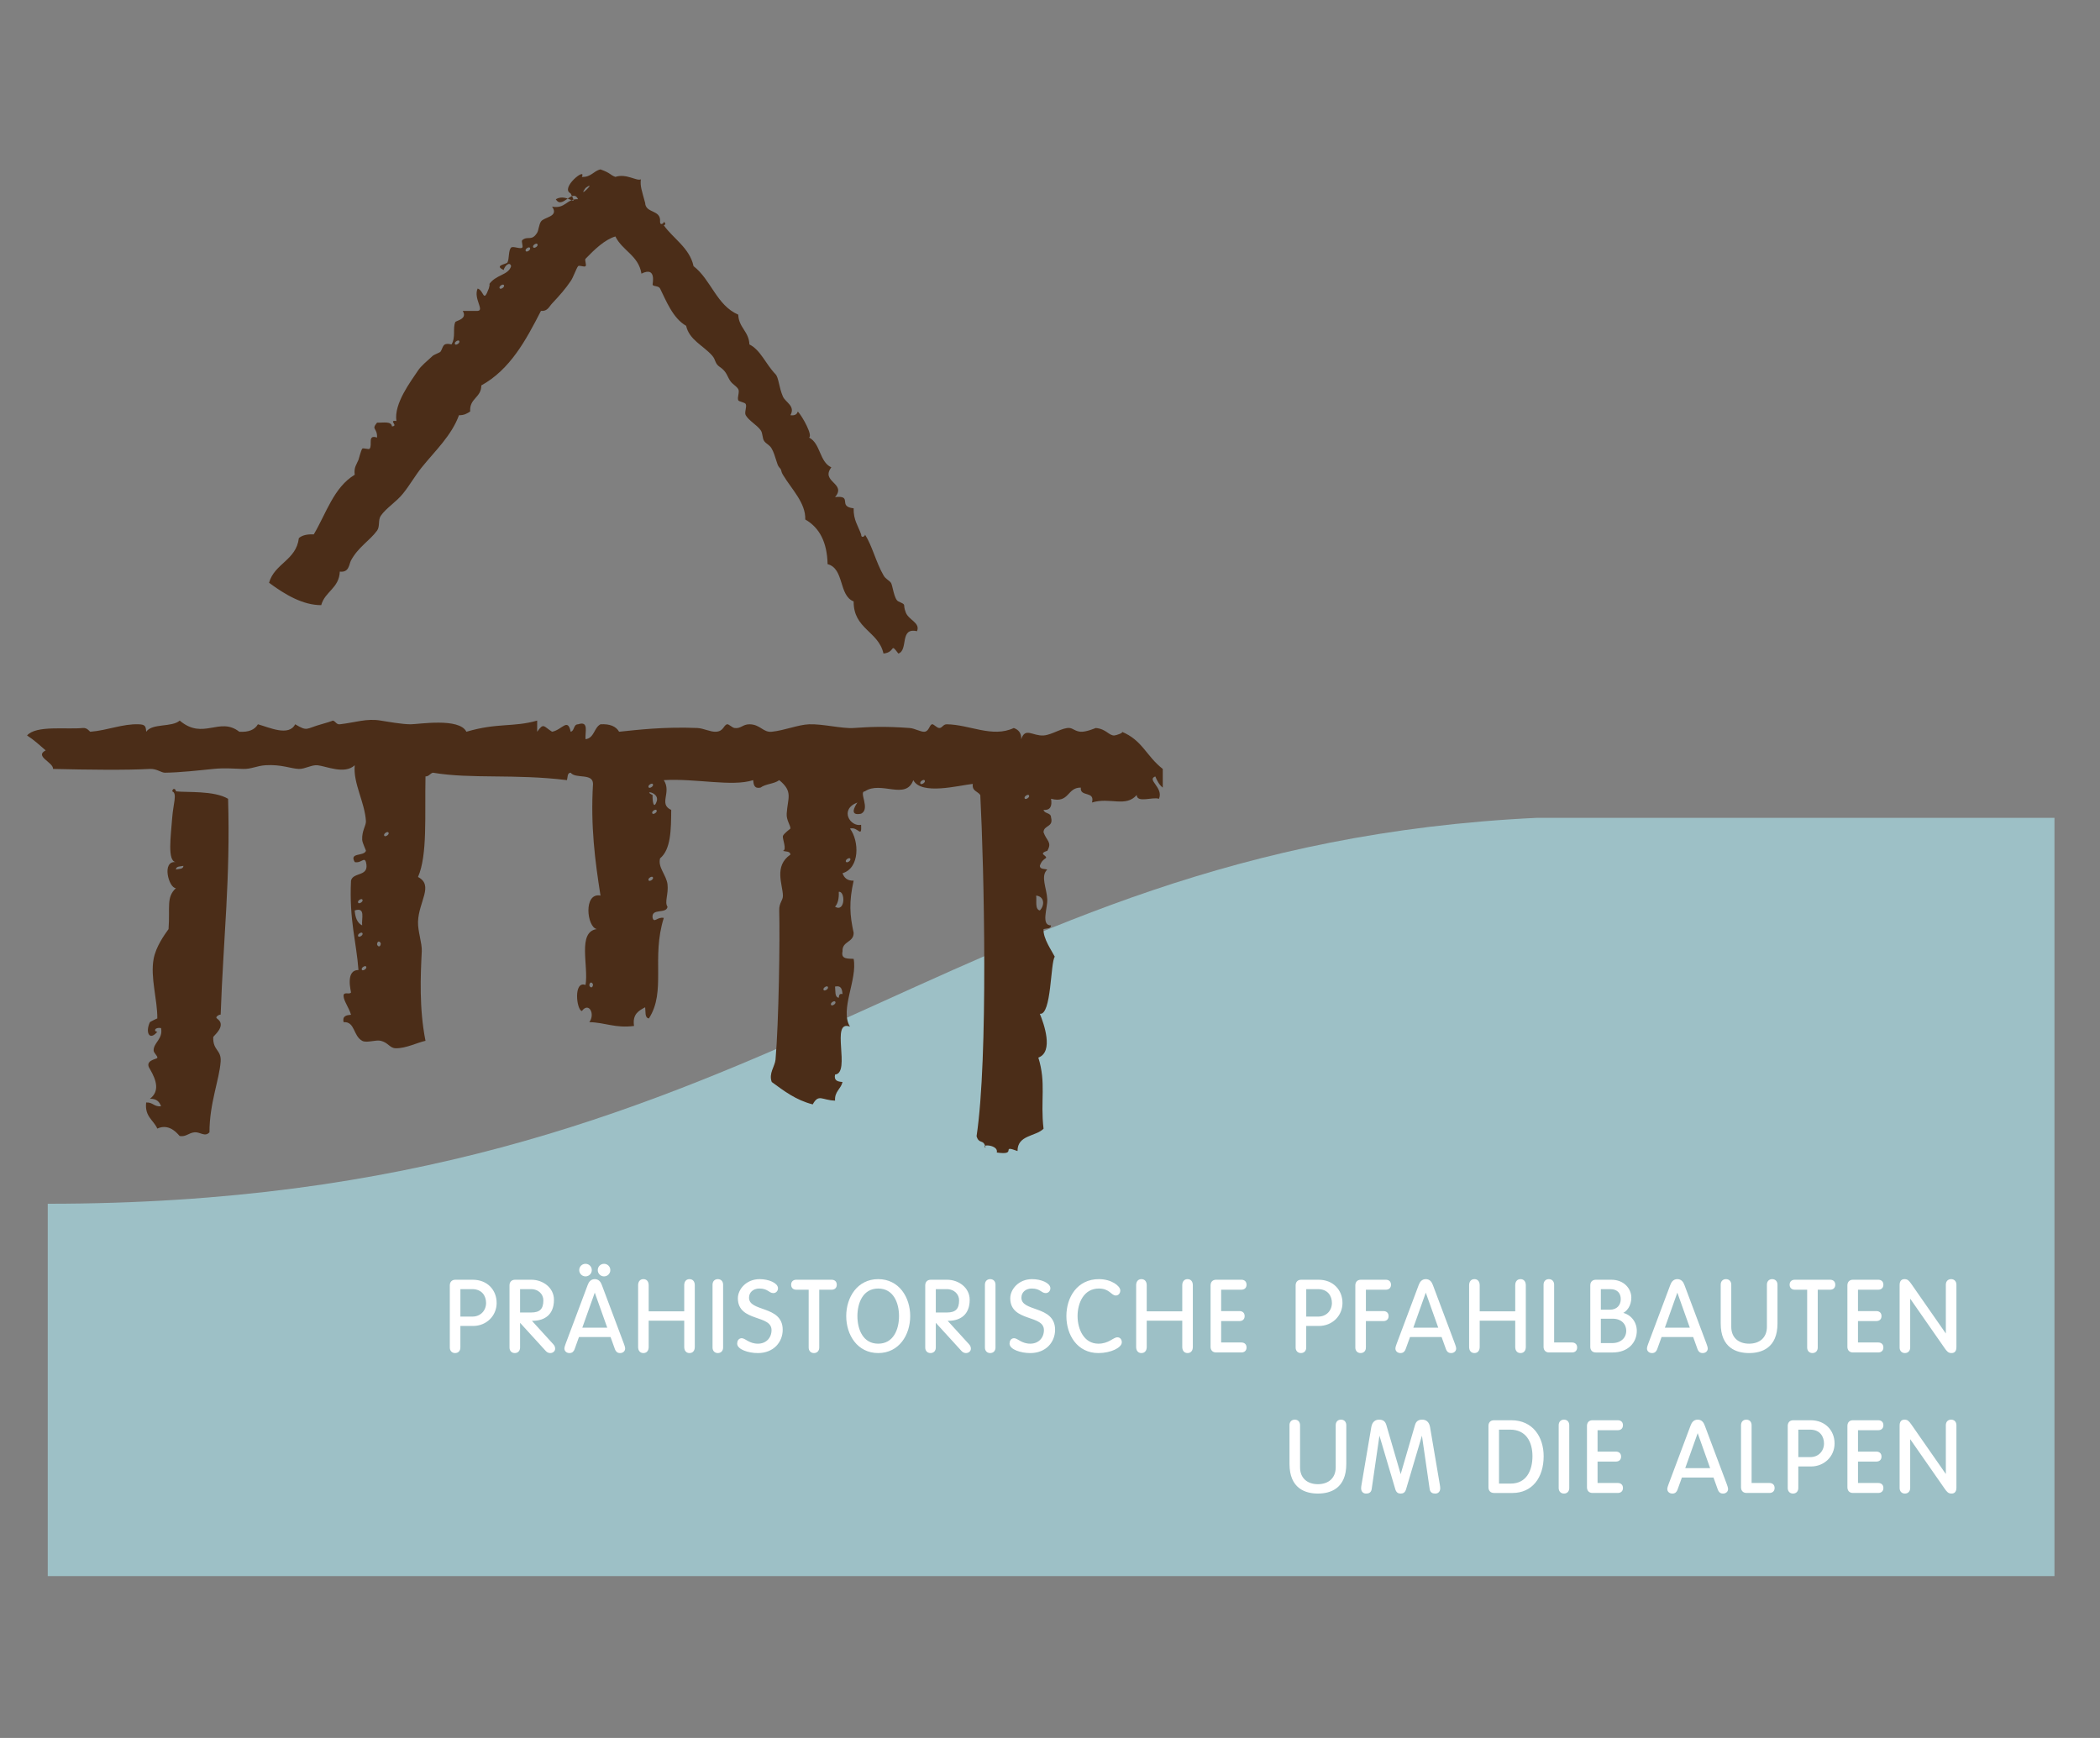 <?xml version="1.0" encoding="utf-8"?>
<!-- Generator: Adobe Illustrator 16.0.4, SVG Export Plug-In . SVG Version: 6.00 Build 0)  -->
<!DOCTYPE svg PUBLIC "-//W3C//DTD SVG 1.1//EN" "http://www.w3.org/Graphics/SVG/1.1/DTD/svg11.dtd">
<svg version="1.1" id="Ebene_1" xmlns="http://www.w3.org/2000/svg" xmlns:xlink="http://www.w3.org/1999/xlink" x="0px" y="0px"
	 width="164.41px" height="136.06px" viewBox="0 0 164.41 136.06" enable-background="new 0 0 164.41 136.06" xml:space="preserve">
<rect x="0" y="0" width="164.41" height="136.06" fill="#808080" stroke="none"/>
<g>
	<path fill="#9DC0C6" d="M120.327,64.027C73.353,66.265,60.354,94.24,3.738,94.24v29.152h157.108V64.027H120.327z"/>
</g>
<g>
	<path fill="#FFFFFF" stroke="#FFFFFF" stroke-width="0.142" d="M35.973,105.492c0,0.226-0.132,0.366-0.343,0.366
		s-0.343-0.141-0.343-0.366v-4.858c0-0.21,0.109-0.374,0.367-0.374h1.356c1.115,0,1.801,0.78,1.801,1.747s-0.764,1.73-1.778,1.73
		h-1.061V105.492z M35.973,103.145h1.014c0.679,0,1.139-0.507,1.139-1.138c0-0.546-0.312-1.154-1.169-1.154h-0.983V103.145z"/>
	<path fill="#FFFFFF" stroke="#FFFFFF" stroke-width="0.142" d="M40.646,105.492c0,0.226-0.132,0.366-0.343,0.366
		s-0.343-0.141-0.343-0.366v-4.858c0-0.21,0.109-0.374,0.367-0.374h1.271c0.873,0,1.7,0.593,1.7,1.497
		c0,1.123-0.686,1.544-1.513,1.575l-0.296,0.008l1.77,1.941c0.094,0.102,0.132,0.188,0.132,0.312c0,0.148-0.14,0.266-0.312,0.266
		c-0.141,0-0.234-0.07-0.312-0.156l-2.121-2.323V105.492z M40.646,102.825h0.936c0.717,0,1.029-0.304,1.029-1.021
		c0-0.515-0.406-0.951-1.045-0.951h-0.92V102.825z"/>
	<path fill="#FFFFFF" stroke="#FFFFFF" stroke-width="0.142" d="M44.92,105.601c-0.055,0.148-0.148,0.258-0.335,0.258
		c-0.179,0-0.327-0.109-0.327-0.289c0-0.093,0.07-0.272,0.093-0.343l1.723-4.593c0.086-0.241,0.227-0.421,0.491-0.421
		c0.265,0,0.406,0.18,0.491,0.421l1.724,4.593c0.023,0.07,0.093,0.25,0.093,0.343c0,0.18-0.148,0.289-0.328,0.289
		c-0.187,0-0.28-0.109-0.335-0.258l-0.359-0.998h-2.573L44.92,105.601z M45.84,99.013c0.234,0,0.421,0.187,0.421,0.421
		c0,0.233-0.188,0.421-0.421,0.421s-0.421-0.188-0.421-0.421C45.419,99.199,45.606,99.013,45.84,99.013z M46.573,101.009h-0.016
		l-1.068,3.002h2.152L46.573,101.009z M47.291,99.013c0.234,0,0.421,0.187,0.421,0.421c0,0.233-0.187,0.421-0.421,0.421
		c-0.234,0-0.421-0.188-0.421-0.421C46.87,99.199,47.057,99.013,47.291,99.013z"/>
	<path fill="#FFFFFF" stroke="#FFFFFF" stroke-width="0.142" d="M50.715,105.445c0,0.272-0.132,0.413-0.343,0.413
		s-0.343-0.141-0.343-0.413v-4.819c0-0.272,0.133-0.413,0.343-0.413s0.343,0.141,0.343,0.413v2.105h2.924v-2.105
		c0-0.272,0.132-0.413,0.343-0.413c0.211,0,0.343,0.141,0.343,0.413v4.819c0,0.272-0.132,0.413-0.343,0.413
		c-0.21,0-0.343-0.141-0.343-0.413v-2.121h-2.924V105.445z"/>
	<path fill="#FFFFFF" stroke="#FFFFFF" stroke-width="0.142" d="M56.542,105.492c0,0.226-0.132,0.366-0.343,0.366
		s-0.343-0.141-0.343-0.366v-4.913c0-0.226,0.133-0.366,0.343-0.366s0.343,0.141,0.343,0.366V105.492z"/>
	<path fill="#FFFFFF" stroke="#FFFFFF" stroke-width="0.142" d="M60.839,100.86c0,0.164-0.125,0.304-0.296,0.304
		c-0.304,0-0.405-0.358-1.091-0.358c-0.507,0-0.881,0.319-0.881,0.787c0,1.225,2.636,0.64,2.636,2.511
		c0,0.921-0.671,1.755-1.879,1.755c-0.733,0-1.544-0.281-1.544-0.671c0-0.187,0.094-0.351,0.289-0.351
		c0.234,0,0.562,0.429,1.263,0.429c0.709,0,1.139-0.515,1.139-1.131c0-1.317-2.636-0.678-2.636-2.495
		c0-0.646,0.608-1.427,1.638-1.427C60.161,100.213,60.839,100.502,60.839,100.86z"/>
	<path fill="#FFFFFF" stroke="#FFFFFF" stroke-width="0.142" d="M63.382,100.899h-1.037c-0.195,0-0.335-0.102-0.335-0.32
		c0-0.218,0.14-0.319,0.335-0.319h2.76c0.195,0,0.335,0.102,0.335,0.319c0,0.219-0.14,0.32-0.335,0.32h-1.037v4.593
		c0,0.226-0.133,0.366-0.343,0.366s-0.343-0.141-0.343-0.366V100.899z"/>
	<path fill="#FFFFFF" stroke="#FFFFFF" stroke-width="0.142" d="M68.756,100.213c1.583,0,2.433,1.38,2.433,2.823
		c0,1.442-0.85,2.822-2.433,2.822c-1.583,0-2.433-1.38-2.433-2.822C66.323,101.593,67.173,100.213,68.756,100.213z M68.756,105.266
		c1.248,0,1.7-1.17,1.7-2.229c0-1.061-0.452-2.23-1.7-2.23s-1.7,1.17-1.7,2.23C67.056,104.096,67.508,105.266,68.756,105.266z"/>
	<path fill="#FFFFFF" stroke="#FFFFFF" stroke-width="0.142" d="M73.194,105.492c0,0.226-0.132,0.366-0.343,0.366
		s-0.343-0.141-0.343-0.366v-4.858c0-0.21,0.109-0.374,0.367-0.374h1.271c0.873,0,1.7,0.593,1.7,1.497
		c0,1.123-0.686,1.544-1.513,1.575l-0.296,0.008l1.77,1.941c0.094,0.102,0.132,0.188,0.132,0.312c0,0.148-0.14,0.266-0.312,0.266
		c-0.141,0-0.234-0.07-0.312-0.156l-2.121-2.323V105.492z M73.194,102.825h0.936c0.717,0,1.029-0.304,1.029-1.021
		c0-0.515-0.406-0.951-1.045-0.951h-0.92V102.825z"/>
	<path fill="#FFFFFF" stroke="#FFFFFF" stroke-width="0.142" d="M77.867,105.492c0,0.226-0.132,0.366-0.343,0.366
		s-0.343-0.141-0.343-0.366v-4.913c0-0.226,0.133-0.366,0.343-0.366s0.343,0.141,0.343,0.366V105.492z"/>
	<path fill="#FFFFFF" stroke="#FFFFFF" stroke-width="0.142" d="M82.164,100.86c0,0.164-0.125,0.304-0.296,0.304
		c-0.304,0-0.405-0.358-1.091-0.358c-0.507,0-0.881,0.319-0.881,0.787c0,1.225,2.636,0.64,2.636,2.511
		c0,0.921-0.671,1.755-1.879,1.755c-0.733,0-1.544-0.281-1.544-0.671c0-0.187,0.094-0.351,0.289-0.351
		c0.234,0,0.562,0.429,1.263,0.429c0.709,0,1.139-0.515,1.139-1.131c0-1.317-2.636-0.678-2.636-2.495
		c0-0.646,0.608-1.427,1.638-1.427C81.486,100.213,82.164,100.502,82.164,100.86z"/>
	<path fill="#FFFFFF" stroke="#FFFFFF" stroke-width="0.142" d="M85.993,105.266c0.835,0,1.2-0.499,1.489-0.499
		c0.164,0,0.273,0.125,0.273,0.319c0,0.352-0.788,0.772-1.763,0.772c-1.606,0-2.433-1.38-2.433-2.822
		c0-1.443,0.826-2.823,2.472-2.823c0.982,0,1.606,0.53,1.606,0.812c0,0.179-0.109,0.327-0.281,0.327
		c-0.312,0-0.467-0.546-1.325-0.546c-1.231,0-1.739,1.17-1.739,2.23C84.293,104.096,84.816,105.266,85.993,105.266z"/>
	<path fill="#FFFFFF" stroke="#FFFFFF" stroke-width="0.142" d="M89.707,105.445c0,0.272-0.133,0.413-0.344,0.413
		c-0.21,0-0.343-0.141-0.343-0.413v-4.819c0-0.272,0.133-0.413,0.343-0.413c0.211,0,0.344,0.141,0.344,0.413v2.105h2.924v-2.105
		c0-0.272,0.133-0.413,0.343-0.413c0.211,0,0.343,0.141,0.343,0.413v4.819c0,0.272-0.132,0.413-0.343,0.413
		c-0.21,0-0.343-0.141-0.343-0.413v-2.121h-2.924V105.445z"/>
	<path fill="#FFFFFF" stroke="#FFFFFF" stroke-width="0.142" d="M95.533,105.172h1.653c0.194,0,0.335,0.102,0.335,0.32
		c0,0.218-0.141,0.319-0.335,0.319h-1.973c-0.257,0-0.366-0.164-0.366-0.374v-4.804c0-0.21,0.109-0.374,0.366-0.374h1.973
		c0.194,0,0.335,0.102,0.335,0.319c0,0.219-0.141,0.32-0.335,0.32h-1.653v1.816h1.505c0.195,0,0.335,0.102,0.335,0.32
		c0,0.218-0.14,0.319-0.335,0.319h-1.505V105.172z"/>
	<path fill="#FFFFFF" stroke="#FFFFFF" stroke-width="0.142" d="M102.194,105.492c0,0.226-0.132,0.366-0.343,0.366
		s-0.344-0.141-0.344-0.366v-4.858c0-0.21,0.109-0.374,0.367-0.374h1.356c1.115,0,1.802,0.78,1.802,1.747s-0.765,1.73-1.778,1.73
		h-1.061V105.492z M102.194,103.145h1.014c0.679,0,1.139-0.507,1.139-1.138c0-0.546-0.312-1.154-1.17-1.154h-0.982V103.145z"/>
	<path fill="#FFFFFF" stroke="#FFFFFF" stroke-width="0.142" d="M106.867,105.492c0,0.226-0.133,0.366-0.344,0.366
		c-0.21,0-0.343-0.141-0.343-0.366v-4.858c0-0.21,0.109-0.374,0.366-0.374h1.949c0.195,0,0.336,0.102,0.336,0.319
		c0,0.219-0.141,0.32-0.336,0.32h-1.629v1.816h1.442c0.194,0,0.335,0.102,0.335,0.32c0,0.218-0.141,0.319-0.335,0.319h-1.442
		V105.492z"/>
	<path fill="#FFFFFF" stroke="#FFFFFF" stroke-width="0.142" d="M109.98,105.601c-0.055,0.148-0.148,0.258-0.336,0.258
		c-0.179,0-0.326-0.109-0.326-0.289c0-0.093,0.069-0.272,0.093-0.343l1.724-4.593c0.086-0.241,0.226-0.421,0.49-0.421
		c0.266,0,0.406,0.18,0.492,0.421l1.723,4.593c0.023,0.07,0.094,0.25,0.094,0.343c0,0.18-0.148,0.289-0.327,0.289
		c-0.188,0-0.28-0.109-0.335-0.258l-0.359-0.998h-2.572L109.98,105.601z M111.633,101.009h-0.016l-1.067,3.002h2.151
		L111.633,101.009z"/>
	<path fill="#FFFFFF" stroke="#FFFFFF" stroke-width="0.142" d="M115.775,105.445c0,0.272-0.133,0.413-0.343,0.413
		s-0.343-0.141-0.343-0.413v-4.819c0-0.272,0.133-0.413,0.343-0.413s0.343,0.141,0.343,0.413v2.105h2.924v-2.105
		c0-0.272,0.133-0.413,0.344-0.413c0.21,0,0.343,0.141,0.343,0.413v4.819c0,0.272-0.133,0.413-0.343,0.413
		c-0.211,0-0.344-0.141-0.344-0.413v-2.121h-2.924V105.445z"/>
	<path fill="#FFFFFF" stroke="#FFFFFF" stroke-width="0.142" d="M121.602,105.172h1.467c0.195,0,0.335,0.102,0.335,0.32
		c0,0.218-0.14,0.319-0.335,0.319h-1.785c-0.258,0-0.367-0.164-0.367-0.374v-4.858c0-0.226,0.133-0.366,0.344-0.366
		c0.21,0,0.342,0.141,0.342,0.366V105.172z"/>
	<path fill="#FFFFFF" stroke="#FFFFFF" stroke-width="0.142" d="M124.574,100.634c0-0.21,0.109-0.374,0.367-0.374h1.208
		c0.982,0,1.497,0.694,1.497,1.325c0,0.608-0.32,1.076-0.771,1.217v0.016c0.67,0.07,1.2,0.64,1.2,1.372
		c0,0.874-0.647,1.622-1.817,1.622h-1.316c-0.258,0-0.367-0.164-0.367-0.374V100.634z M125.26,102.606h0.78
		c0.585,0,0.921-0.39,0.921-0.896c0-0.499-0.289-0.857-0.897-0.857h-0.804V102.606z M125.26,105.219h0.968
		c0.671,0,1.161-0.413,1.161-1.029c0-0.569-0.412-1.021-1.131-1.021h-0.998V105.219z"/>
	<path fill="#FFFFFF" stroke="#FFFFFF" stroke-width="0.142" d="M129.676,105.601c-0.055,0.148-0.148,0.258-0.336,0.258
		c-0.18,0-0.327-0.109-0.327-0.289c0-0.093,0.069-0.272,0.093-0.343l1.724-4.593c0.086-0.241,0.227-0.421,0.491-0.421
		c0.266,0,0.406,0.18,0.491,0.421l1.724,4.593c0.023,0.07,0.094,0.25,0.094,0.343c0,0.18-0.148,0.289-0.328,0.289
		c-0.188,0-0.28-0.109-0.335-0.258l-0.358-0.998h-2.573L129.676,105.601z M131.328,101.009h-0.016l-1.068,3.002h2.152
		L131.328,101.009z"/>
	<path fill="#FFFFFF" stroke="#FFFFFF" stroke-width="0.142" d="M134.784,100.579c0-0.226,0.133-0.366,0.343-0.366
		c0.211,0,0.344,0.141,0.344,0.366v3.299c0,0.873,0.592,1.388,1.466,1.388c0.873,0,1.466-0.515,1.466-1.388v-3.299
		c0-0.226,0.133-0.366,0.343-0.366s0.343,0.141,0.343,0.366v3.033c0,1.872-1.2,2.246-2.151,2.246c-0.952,0-2.152-0.374-2.152-2.246
		V100.579z"/>
	<path fill="#FFFFFF" stroke="#FFFFFF" stroke-width="0.142" d="M141.555,100.899h-1.037c-0.195,0-0.336-0.102-0.336-0.32
		c0-0.218,0.141-0.319,0.336-0.319h2.76c0.195,0,0.336,0.102,0.336,0.319c0,0.219-0.141,0.32-0.336,0.32h-1.037v4.593
		c0,0.226-0.133,0.366-0.343,0.366s-0.343-0.141-0.343-0.366V100.899z"/>
	<path fill="#FFFFFF" stroke="#FFFFFF" stroke-width="0.142" d="M145.392,105.172h1.653c0.195,0,0.335,0.102,0.335,0.32
		c0,0.218-0.14,0.319-0.335,0.319h-1.973c-0.258,0-0.367-0.164-0.367-0.374v-4.804c0-0.21,0.109-0.374,0.367-0.374h1.973
		c0.195,0,0.335,0.102,0.335,0.319c0,0.219-0.14,0.32-0.335,0.32h-1.653v1.816h1.505c0.195,0,0.336,0.102,0.336,0.32
		c0,0.218-0.141,0.319-0.336,0.319h-1.505V105.172z"/>
	<path fill="#FFFFFF" stroke="#FFFFFF" stroke-width="0.142" d="M149.479,105.492c0,0.226-0.133,0.366-0.343,0.366
		s-0.343-0.141-0.343-0.366v-4.874c0-0.272,0.094-0.405,0.312-0.405c0.202,0,0.296,0.086,0.483,0.358l2.807,4.031h0.016v-4.023
		c0-0.226,0.133-0.366,0.344-0.366c0.21,0,0.343,0.141,0.343,0.366v4.874c0,0.272-0.094,0.405-0.312,0.405
		c-0.203,0-0.297-0.086-0.484-0.358l-2.807-4.031h-0.016V105.492z"/>
	<path fill="#FFFFFF" stroke="#FFFFFF" stroke-width="0.142" d="M101.025,111.579c0-0.226,0.133-0.366,0.344-0.366
		c0.21,0,0.342,0.141,0.342,0.366v3.299c0,0.873,0.594,1.388,1.467,1.388s1.466-0.515,1.466-1.388v-3.299
		c0-0.226,0.132-0.366,0.343-0.366s0.344,0.141,0.344,0.366v3.033c0,1.872-1.201,2.246-2.152,2.246s-2.152-0.374-2.152-2.246
		V111.579z"/>
	<path fill="#FFFFFF" stroke="#FFFFFF" stroke-width="0.142" d="M107.32,116.562c-0.031,0.242-0.188,0.297-0.367,0.297
		c-0.21,0-0.319-0.141-0.319-0.351c0-0.078,0.016-0.18,0.039-0.312l0.757-4.46c0.07-0.39,0.288-0.522,0.537-0.522
		c0.273,0,0.422,0.102,0.5,0.358l1.185,4.062h0.016l1.185-4.062c0.078-0.257,0.227-0.358,0.5-0.358c0.249,0,0.467,0.133,0.537,0.522
		l0.757,4.46c0.023,0.133,0.039,0.234,0.039,0.312c0,0.21-0.109,0.351-0.319,0.351c-0.18,0-0.336-0.055-0.367-0.297l-0.646-4.46
		h-0.016l-1.326,4.476c-0.07,0.227-0.195,0.281-0.351,0.281s-0.28-0.055-0.351-0.281l-1.326-4.476h-0.016L107.32,116.562z"/>
	<path fill="#FFFFFF" stroke="#FFFFFF" stroke-width="0.142" d="M116.603,111.634c0-0.21,0.109-0.374,0.366-0.374h1.35
		c1.652,0,2.463,1.279,2.463,2.745c0,1.66-0.881,2.807-2.369,2.807h-1.443c-0.257,0-0.366-0.164-0.366-0.374V111.634z
		 M117.289,116.219h0.982c1.294,0,1.777-1.084,1.777-2.214c0-1.139-0.515-2.152-1.824-2.152h-0.936V116.219z"/>
	<path fill="#FFFFFF" stroke="#FFFFFF" stroke-width="0.142" d="M122.787,116.492c0,0.226-0.132,0.366-0.342,0.366
		c-0.211,0-0.344-0.141-0.344-0.366v-4.913c0-0.226,0.133-0.366,0.344-0.366c0.21,0,0.342,0.141,0.342,0.366V116.492z"/>
	<path fill="#FFFFFF" stroke="#FFFFFF" stroke-width="0.142" d="M125.003,116.172h1.653c0.195,0,0.335,0.102,0.335,0.32
		c0,0.218-0.14,0.319-0.335,0.319h-1.973c-0.258,0-0.367-0.164-0.367-0.374v-4.804c0-0.21,0.109-0.374,0.367-0.374h1.973
		c0.195,0,0.335,0.102,0.335,0.319c0,0.219-0.14,0.32-0.335,0.32h-1.653v1.816h1.505c0.195,0,0.336,0.102,0.336,0.32
		c0,0.218-0.141,0.319-0.336,0.319h-1.505V116.172z"/>
	<path fill="#FFFFFF" stroke="#FFFFFF" stroke-width="0.142" d="M131.267,116.601c-0.055,0.148-0.147,0.258-0.335,0.258
		c-0.18,0-0.328-0.109-0.328-0.289c0-0.093,0.07-0.272,0.094-0.343l1.723-4.593c0.086-0.241,0.227-0.421,0.492-0.421
		c0.265,0,0.405,0.18,0.49,0.421l1.725,4.593c0.022,0.07,0.093,0.25,0.093,0.343c0,0.18-0.147,0.289-0.327,0.289
		c-0.188,0-0.281-0.109-0.336-0.258l-0.358-0.998h-2.573L131.267,116.601z M132.92,112.009h-0.016l-1.068,3.002h2.152
		L132.92,112.009z"/>
	<path fill="#FFFFFF" stroke="#FFFFFF" stroke-width="0.142" d="M137.062,116.172h1.466c0.195,0,0.336,0.102,0.336,0.32
		c0,0.218-0.141,0.319-0.336,0.319h-1.785c-0.258,0-0.367-0.164-0.367-0.374v-4.858c0-0.226,0.133-0.366,0.344-0.366
		s0.343,0.141,0.343,0.366V116.172z"/>
	<path fill="#FFFFFF" stroke="#FFFFFF" stroke-width="0.142" d="M140.72,116.492c0,0.226-0.132,0.366-0.343,0.366
		s-0.344-0.141-0.344-0.366v-4.858c0-0.21,0.109-0.374,0.367-0.374h1.356c1.115,0,1.802,0.78,1.802,1.747s-0.765,1.73-1.778,1.73
		h-1.061V116.492z M140.72,114.145h1.014c0.679,0,1.139-0.507,1.139-1.138c0-0.546-0.312-1.154-1.17-1.154h-0.982V114.145z"/>
	<path fill="#FFFFFF" stroke="#FFFFFF" stroke-width="0.142" d="M145.393,116.172h1.652c0.195,0,0.336,0.102,0.336,0.32
		c0,0.218-0.141,0.319-0.336,0.319h-1.973c-0.257,0-0.366-0.164-0.366-0.374v-4.804c0-0.21,0.109-0.374,0.366-0.374h1.973
		c0.195,0,0.336,0.102,0.336,0.319c0,0.219-0.141,0.32-0.336,0.32h-1.652v1.816h1.504c0.195,0,0.336,0.102,0.336,0.32
		c0,0.218-0.141,0.319-0.336,0.319h-1.504V116.172z"/>
	<path fill="#FFFFFF" stroke="#FFFFFF" stroke-width="0.142" d="M149.479,116.492c0,0.226-0.133,0.366-0.343,0.366
		s-0.343-0.141-0.343-0.366v-4.874c0-0.272,0.094-0.405,0.312-0.405c0.202,0,0.296,0.086,0.483,0.358l2.807,4.031h0.016v-4.023
		c0-0.226,0.133-0.366,0.344-0.366c0.21,0,0.343,0.141,0.343,0.366v4.874c0,0.272-0.094,0.405-0.312,0.405
		c-0.203,0-0.297-0.086-0.484-0.358l-2.807-4.031h-0.016V116.492z"/>
</g>
<g>
	<g>
		<g>
			<g>
				<path fill-rule="evenodd" clip-rule="evenodd" fill="#4B2D18" d="M90.449,60.786c-0.706,0.264,0.657,0.859,0.29,1.75
					c-0.511-0.17-1.713,0.354-1.747-0.293c-0.859,0.984-2.09,0.152-3.5,0.584c0.257-0.936-0.959-0.398-0.874-1.166
					c-1.092-0.021-0.881,1.258-2.332,0.875c0.1,0.584-0.061,0.912-0.587,0.873c0.078,0.314,0.584,0.199,0.587,0.582
					c0.214,0.797-0.578,0.588-0.587,1.166c0.231,0.676,0.694,0.766,0.292,1.459c0.012-0.014-0.498,0.127-0.292,0.291
					c0.504,0.404-0.048,0.123-0.29,0.879c0.01,0.281,0.36,0.221,0.582,0.291c-0.554,0.51-0.036,1.466,0,2.332
					c0.034,0.672-0.517,2.053,0.295,2.039c-0.006,0.281-0.357,0.225-0.587,0.289c-0.048,0.734,0.655,1.709,0.88,2.164
					c-0.344,0.438-0.252,4.604-1.17,4.469c0.319,0.766,1.105,2.986-0.117,3.428c0.625,2.002,0.147,3.328,0.407,5.57
					c-0.634,0.623-2.042,0.479-2.037,1.746c-1.413-0.535,0.073,0.365-1.623,0.115c0.162-0.604-1.301-0.693-0.88-0.367
					c-0.133-0.738-0.508-0.234-0.703-0.912c0.921-6.107,0.588-21.076,0.291-26.707c-0.188-0.297-0.67-0.301-0.585-0.873
					c-1.159,0.129-4.024,0.898-4.66-0.293c-0.589,1.602-2.539,0.023-3.79,0.877c-0.519,0.004,0.461,1.375-0.295,1.75
					c-0.972,0.199-0.471-0.604-0.291-0.877c-1.433,0.543-0.562,1.926,0.291,1.748c0.056,1.115-0.237,0.107-0.872,0.293
					c0.726,0.965,0.784,3.09-0.584,3.496c0.126,0.359,0.372,0.598,0.871,0.582c-0.377,1.679-0.304,2.691,0,4.085
					c0.007,0.777-0.918,0.631-0.871,1.453c-0.138,0.625,0.415,0.557,0.871,0.584c0.308,1.637-1.103,3.979-0.287,5.307
					c-1.576-0.6,0.104,3.637-1.169,3.75c-0.104,0.498,0.229,0.553,0.585,0.584c-0.128,0.555-0.631,0.734-0.585,1.457
					c-1.032-0.027-1.276-0.561-1.748,0.295c-1.319-0.334-2.253-1.055-3.207-1.752c-0.257-0.67,0.242-1.217,0.295-1.75
					c0.258-2.99,0.349-9.475,0.289-11.68c-0.018-0.615,0.299-0.77,0.29-1.166c-0.02-0.873-0.725-2.3,0.586-3.207
					c-0.009-0.279-0.358-0.223-0.586-0.291c0.339-0.094-0.059-0.945,0-1.166c0.049-0.18,0.582-0.564,0.586-0.582
					c0.016-0.244-0.326-0.658-0.291-1.164c0.074-1.236,0.525-1.725-0.585-2.627c-0.381,0.299-1.076,0.287-1.46,0.584
					c-0.494,0.107-0.549-0.229-0.58-0.584c-1.662,0.537-4.48-0.15-6.997,0c0.638,0.977-0.44,1.861,0.581,2.332
					c-0.01,1.547-0.021,3.086-0.872,3.791c-0.193,0.701,0.496,1.305,0.582,2.039c0.089,0.75-0.252,1.4,0,1.75
					c-0.077,0.6-1.293,0.068-1.166,0.875c0.126,0.434,0.373-0.109,0.875,0c-0.991,3.145,0.205,5.742-1.167,7.869
					c-0.341-0.047-0.243-0.529-0.292-0.873c-0.51,0.268-1.01,0.545-0.871,1.461c-1.46,0.195-2.26-0.273-3.5-0.297
					c0.477-0.641-0.036-1.602-0.583-0.873c-0.422-0.068-0.679-2.4,0.287-2.037c0.25-1.506-0.656-4.158,0.88-4.377
					c-0.779-0.146-1.066-2.885,0.29-2.623c-0.423-2.685-0.786-5.431-0.586-8.744c-0.001-0.871-1.374-0.373-1.748-0.875
					c-0.28,0.008-0.226,0.357-0.291,0.582c-4.126-0.508-7.485-0.074-10.492-0.582c-0.237,0.055-0.292,0.291-0.584,0.291
					c-0.066,3.104,0.166,6.141-0.585,7.873c1.249,0.652,0.058,1.914,0,3.496c-0.026,0.752,0.327,1.686,0.293,2.33
					c-0.094,1.857-0.213,4.473,0.292,7c-0.642,0.137-1.532,0.598-2.332,0.584c-0.476-0.012-0.572-0.438-1.167-0.584
					c-0.398-0.1-1.104,0.193-1.458,0c-0.72-0.395-0.551-1.518-1.457-1.461c-0.108-0.494,0.228-0.547,0.582-0.578
					c-0.151-0.543-0.567-1.076-0.582-1.459c-0.02-0.402,0.466-0.082,0.582-0.291c0.016-0.037-0.478-1.76,0.584-1.75
					c-0.153-2.162-0.734-3.902-0.584-7c0.163-0.709,1.483-0.266,1.169-1.455c-0.132-0.434-0.377,0.117-0.878,0
					c-0.448-0.775,0.702-0.426,0.878-0.875c0.017-0.039-0.284-0.629-0.294-0.871c-0.034-0.705,0.312-1.113,0.294-1.461
					c-0.096-1.506-1.011-2.953-0.878-4.373c-0.792,0.74-2.215,0.076-2.917,0c-0.432-0.047-1.007,0.307-1.456,0.289
					c-0.626-0.02-1.366-0.369-2.624-0.289c-0.678,0.047-1.119,0.312-1.746,0.289c-0.727-0.021-1.449-0.09-2.332,0
					c-1.119,0.113-2.601,0.281-3.793,0.295c-0.271,0-0.639-0.32-1.165-0.295c-1.845,0.102-4.831,0.066-7.583,0
					c0.016-0.531-1.488-0.984-0.578-1.453c-0.471-0.406-0.926-0.828-1.459-1.168c0.714-0.814,3.068-0.455,4.372-0.584
					c0.354-0.035,0.529,0.299,0.583,0.293c1.341-0.105,2.54-0.633,3.79-0.584c0.489,0.02,0.555,0.133,0.583,0.584
					c0.478-0.686,2.004-0.328,2.624-0.873c1.845,1.561,3.111-0.334,4.666,0.873c0.724,0.043,1.207-0.15,1.456-0.584
					c0.913,0.254,2.419,0.969,2.917,0c0.996,0.59,0.816,0.338,2.04,0c0.187-0.049,0.997-0.289,0.875-0.289
					c0.239,0,0.285,0.324,0.58,0.289c1.259-0.145,2.093-0.477,3.209-0.289c0.54,0.086,1.644,0.287,2.33,0.289
					c0.627,0.002,3.82-0.537,4.371,0.584c2.438-0.719,3.665-0.338,5.541-0.873c0,0.289,0,0.58,0,0.873
					c0.516-0.725,0.485-0.428,1.168,0c0.799-0.152,1.219-1.121,1.456,0c0.317-0.072,0.198-0.58,0.582-0.584
					c0.878-0.293,0.52,0.65,0.582,1.168c0.689-0.092,0.655-0.9,1.17-1.168c0.725-0.041,1.208,0.152,1.457,0.584
					c1.387-0.143,3.505-0.402,6.124-0.293c0.499,0.025,1.024,0.316,1.453,0.293c0.619-0.033,0.581-0.506,0.878-0.584
					c0.123-0.033,0.395,0.268,0.584,0.291c0.494,0.072,0.632-0.293,1.164-0.291c0.85,0.004,1.066,0.654,1.749,0.584
					c1.023-0.109,2.062-0.549,2.919-0.584c1.055-0.041,2.601,0.355,3.492,0.291c1.185-0.082,2.404-0.148,4.378,0
					c0.416,0.031,0.868,0.316,1.166,0.293c0.354-0.031,0.38-0.51,0.579-0.584c0.136-0.049,0.374,0.291,0.587,0.291
					c0.233,0,0.287-0.293,0.579-0.291c1.792,0.02,3.566,1.078,5.247,0.291c0.358,0.127,0.602,0.375,0.584,0.877
					c0.311-0.959,0.888-0.24,1.747-0.293c0.661-0.043,1.492-0.645,2.048-0.584c0.258,0.029,0.455,0.271,0.871,0.293
					c0.441,0.023,1.155-0.293,1.168-0.293c0.812,0.064,1.029,0.607,1.456,0.584c0.135-0.006,0.766-0.215,0.584-0.291
					c1.622,0.668,1.902,1.896,3.207,2.912c0,0.488,0,0.975,0,1.461C90.76,61.446,90.589,61.129,90.449,60.786z M72.376,61.077
					c-0.086-0.08-0.445,0.141-0.295,0.293C72.162,61.448,72.526,61.227,72.376,61.077z M51.093,61.37
					c-0.08-0.084-0.443,0.141-0.292,0.291C50.882,61.741,51.245,61.52,51.093,61.37z M51.38,62.827c0.389-0.807-1.148-1-0.287-0.584
					C51.071,62.651,51.159,63.36,51.38,62.827z M80.538,62.243c-0.081-0.078-0.443,0.139-0.292,0.293
					C80.325,62.616,80.688,62.393,80.538,62.243z M51.38,63.409c-0.077-0.08-0.439,0.143-0.287,0.295
					C51.171,63.784,51.534,63.557,51.38,63.409z M30.395,65.157c-0.081-0.08-0.442,0.141-0.291,0.293
					C30.185,65.532,30.544,65.309,30.395,65.157z M66.545,67.2c-0.082-0.078-0.442,0.139-0.294,0.291
					C66.333,67.573,66.693,67.348,66.545,67.2z M51.093,68.659c-0.08-0.086-0.443,0.139-0.292,0.287
					C50.882,69.025,51.245,68.805,51.093,68.659z M65.376,70.988c0.814,0.469,0.807-1.258,0.292-1.166
					C65.691,70.33,65.605,70.727,65.376,70.988z M81.409,71.279c0.38-0.387,0.386-1.084-0.287-1.166
					C81.172,70.553,81.016,71.189,81.409,71.279z M28.354,70.408c-0.081-0.084-0.442,0.137-0.291,0.289
					C28.142,70.777,28.504,70.559,28.354,70.408z M28.354,72.447c-0.068-0.52,0.295-1.459-0.584-1.168
					C27.81,71.822,27.962,72.256,28.354,72.447z M28.354,73.031c-0.081-0.082-0.442,0.139-0.291,0.289
					C28.142,73.402,28.504,73.18,28.354,73.031z M29.812,73.9c0-0.158-0.237-0.328-0.293,0C29.518,74.064,29.755,74.236,29.812,73.9
					z M28.647,75.652c-0.082-0.078-0.444,0.141-0.294,0.293C28.435,76.027,28.797,75.803,28.647,75.652z M64.792,77.236
					c-0.08-0.082-0.441,0.141-0.291,0.289C64.582,77.607,64.945,77.387,64.792,77.236z M65.668,78.113
					c0.018-0.18,0.043-0.348,0.293-0.291c-0.033-0.359-0.09-0.695-0.585-0.586C65.423,77.58,65.328,78.064,65.668,78.113z
					 M46.426,77.113c0.002-0.164-0.231-0.334-0.288,0C46.138,77.271,46.373,77.441,46.426,77.113z M65.376,78.402
					c-0.08-0.08-0.439,0.141-0.291,0.293C65.166,78.777,65.528,78.551,65.376,78.402z"/>
				<path fill-rule="evenodd" clip-rule="evenodd" fill="#4B2D18" d="M44.672,15.139c-0.859-0.416,1.268-2.102,0.883-1.291
					c0.726,0.041,0.9-0.463,1.457-0.586c0.821,0.291,0.731,0.428,1.166,0.586c0.862-0.289,1.684,0.361,1.994,0.189
					c-0.062,0.551,0.067,0.844,0.337,1.848c0.036,0.84,1.244,0.504,1.168,1.459c-0.009,0.397,0.373,0.078,0.291,0
					c0.274,0.271-0.015,0.271,0,0.29c0.69,1.002,2.031,1.775,2.33,3.203c1.374,1.06,1.799,3.064,3.499,3.796
					c0.043,1.03,0.834,1.302,0.875,2.332c0.887,0.447,1.254,1.512,2.044,2.333c0.253,0.268,0.263,1.025,0.579,1.749
					c0.208,0.46,0.996,0.743,0.586,1.457c0.341,0.048,0.516-0.064,0.58-0.29c0.384,0.416,1.187,1.895,0.879,2.041
					c0.904,0.453,0.808,1.907,1.745,2.333c-0.873,1.146,1.226,1.244,0.291,2.328c1.439-0.154,0.16,0.746,1.456,0.878
					c-0.028,0.901,0.359,1.394,0.585,2.042c-0.002,0.367,0.365,0.114,0.295,0c0.567,0.871,0.87,2.191,1.457,3.204
					c0.168,0.301,0.403,0.355,0.583,0.584c0.132,0.177,0.239,1.306,0.581,1.46c0.707,0.316,0.297,0.152,0.584,0.875
					c0.236,0.596,1.153,0.795,0.874,1.457c-1.391-0.322-0.654,1.484-1.458,1.75c-0.684-0.9-0.173-0.117-1.164,0
					c-0.389-1.75-2.357-1.922-2.337-4.082c-1.185-0.461-0.722-2.579-2.04-2.918c-0.037-1.711-0.632-2.86-1.748-3.495
					c0.047-1.307-1.083-2.383-1.749-3.503c-0.202-0.344-0.053-0.333-0.29-0.58c-0.2-0.212-0.269-0.881-0.584-1.458
					c-0.17-0.31-0.4-0.348-0.583-0.584c-0.176-0.232-0.1-0.615-0.293-0.876c-0.299-0.411-0.922-0.736-1.163-1.166
					c-0.125-0.225,0.11-0.64,0-0.874c-0.062-0.129-0.54-0.188-0.585-0.292c-0.097-0.231,0.129-0.66,0-0.872
					c-0.142-0.239-0.403-0.354-0.584-0.587c-0.289-0.375-0.28-0.771-0.875-1.162c-0.387-0.263-0.285-0.538-0.581-0.876
					c-0.689-0.788-1.794-1.224-2.041-2.335c-1.043-0.586-1.58-2.003-2.039-2.917c-0.116-0.23-0.508-0.145-0.584-0.291
					c-0.025-0.048,0.343-1.482-0.875-0.876c-0.227-1.424-1.502-1.799-2.04-2.911c-0.839,0.251-1.646,1.031-2.336,1.746
					c-0.093,0.102,0.101,0.486,0,0.58c-0.087,0.098-0.497-0.098-0.582,0c-0.144,0.174-0.37,0.865-0.582,1.169
					c-0.411,0.6-0.796,1.05-1.456,1.752c-0.236,0.249-0.35,0.626-0.872,0.581c-1.186,2.316-2.415,4.588-4.668,5.835
					c0,0.973-0.945,0.996-0.872,2.04c-0.235,0.154-0.479,0.305-0.876,0.29c-0.588,1.603-1.855,2.773-2.915,4.084
					c-0.532,0.661-0.911,1.357-1.458,2.039c-0.546,0.686-1.321,1.131-1.749,1.751c-0.229,0.33-0.052,0.838-0.293,1.165
					c-0.585,0.795-1.468,1.277-2.04,2.332c-0.162,0.307-0.14,0.967-0.876,0.874c-0.055,1.308-1.167,1.556-1.455,2.626
					c-1.426,0.004-2.827-0.818-4.084-1.751c0.425-1.518,2.128-1.759,2.333-3.496c0.258-0.229,0.66-0.316,1.167-0.292
					c0.978-1.648,1.565-3.683,3.206-4.668c-0.076-0.589,0.142-0.792,0.293-1.165c0.023-0.06,0.188-0.708,0.291-0.873
					c0.06-0.094,0.514,0.084,0.581,0c0.247-0.3-0.199-1.134,0.584-0.875c0.027-0.795-0.484-0.587,0-1.169
					c0.462,0.026,1.111-0.139,1.169,0.295c0.549-0.035-0.327-0.51,0.345-0.421c-0.209-1.369,1.139-3.113,1.693-3.953
					c0.24-0.361,0.651-0.69,1.169-1.166c0.048-0.049,0.549-0.253,0.581-0.295c0.248-0.348,0.127-0.758,0.871-0.581
					c0.351-0.578,0.081-1.266,0.296-1.75c0.047-0.114,0.985-0.224,0.583-0.876c0.387,0,0.776,0,1.166,0
					c0.559-0.031-0.345-0.975,0-1.75c0.518,0.162,0.427,1.191,0.874,0c0.007-0.01,0.141-0.509,0-0.291
					c0.533-0.824,1.517-0.719,1.75-1.461c-0.104-0.403-0.514-0.021-0.584,0.299c-0.798-0.36,0.216-0.449,0.293-0.587
					c0.158-0.283,0.062-0.947,0.291-1.167c0.146-0.137,0.741,0.147,0.871,0c0.09-0.097-0.099-0.5,0-0.583
					c0.437-0.368,0.731,0.123,1.167-0.582c0.108-0.166,0.135-0.637,0.296-0.873c0.236-0.363,1.438-0.363,0.872-1.166
					c1.066,0.191,1.118-0.633,2.038-0.582c-0.435-0.91-1.257,0.852-1.745,0C44.434,15.061,45.349,16.422,44.672,15.139z
					 M45.842,14.717C45.139,15.696,46.822,14.016,45.842,14.717L45.842,14.717z M42.054,19.093
					c-0.077-0.082-0.441,0.139-0.289,0.289C41.845,19.466,42.206,19.243,42.054,19.093z M41.47,19.382
					c-0.081-0.078-0.44,0.143-0.288,0.294C41.264,19.755,41.624,19.538,41.47,19.382z M39.432,22.298
					c-0.082-0.079-0.442,0.143-0.294,0.291C39.22,22.673,39.579,22.451,39.432,22.298z M35.934,26.673
					c-0.082-0.081-0.443,0.14-0.291,0.292C35.724,27.045,36.083,26.822,35.934,26.673z"/>
				<path fill-rule="evenodd" clip-rule="evenodd" fill="#4B2D18" d="M13.484,61.954c0.056-0.334,0.296-0.164,0.289,0
					c0.887,0.1,2.977-0.074,4.084,0.582c0.185,6.262-0.363,10.816-0.582,16.91c0.002-0.072-0.479,0.141-0.292,0.287
					c0.156,0.125,0.342,0.268,0.292,0.588c-0.061,0.391-0.581,0.82-0.581,0.871c-0.034,1.074,0.646,0.98,0.581,1.914
					c-0.104,1.451-0.878,3.268-0.875,5.539c-0.358,0.395-0.725-0.039-1.167,0c-0.479,0.047-0.654,0.371-1.165,0.293
					c-0.041-0.006-0.728-1.062-1.752-0.584c-0.297-0.674-1.002-0.939-0.872-2.041c0.524-0.037,0.614,0.355,1.165,0.293
					c-0.125-0.359-0.37-0.605-0.873-0.584c0.769-0.584,0.53-1.428,0-2.33c-0.47-0.697,0.551-0.764,0.58-0.875
					c0.049-0.145-0.285-0.365-0.288-0.584c-0.013-0.604,0.748-0.891,0.581-1.748c-0.521-0.084-0.596,0.271-0.293,0.291
					c-0.632,0.752-0.949,0.025-0.58-0.752c0.021-0.033,0.58-0.307,0.58-0.291c0.014-1.48-0.56-3.211-0.288-4.664
					c0.18-0.963,0.838-1.875,1.167-2.332c0.129-1.748-0.195-2.482,0.578-3.207c-0.556,0.014-1.156-2.171,0-2.039
					c-0.694-0.051-0.394-2.047-0.289-3.5C13.561,62.95,13.894,62.098,13.484,61.954z M14.36,67.786
					c-0.229,0.064-0.574,0.004-0.587,0.291C14.001,68.006,14.35,68.067,14.36,67.786z"/>
			</g>
		</g>
	</g>
</g>
</svg>

